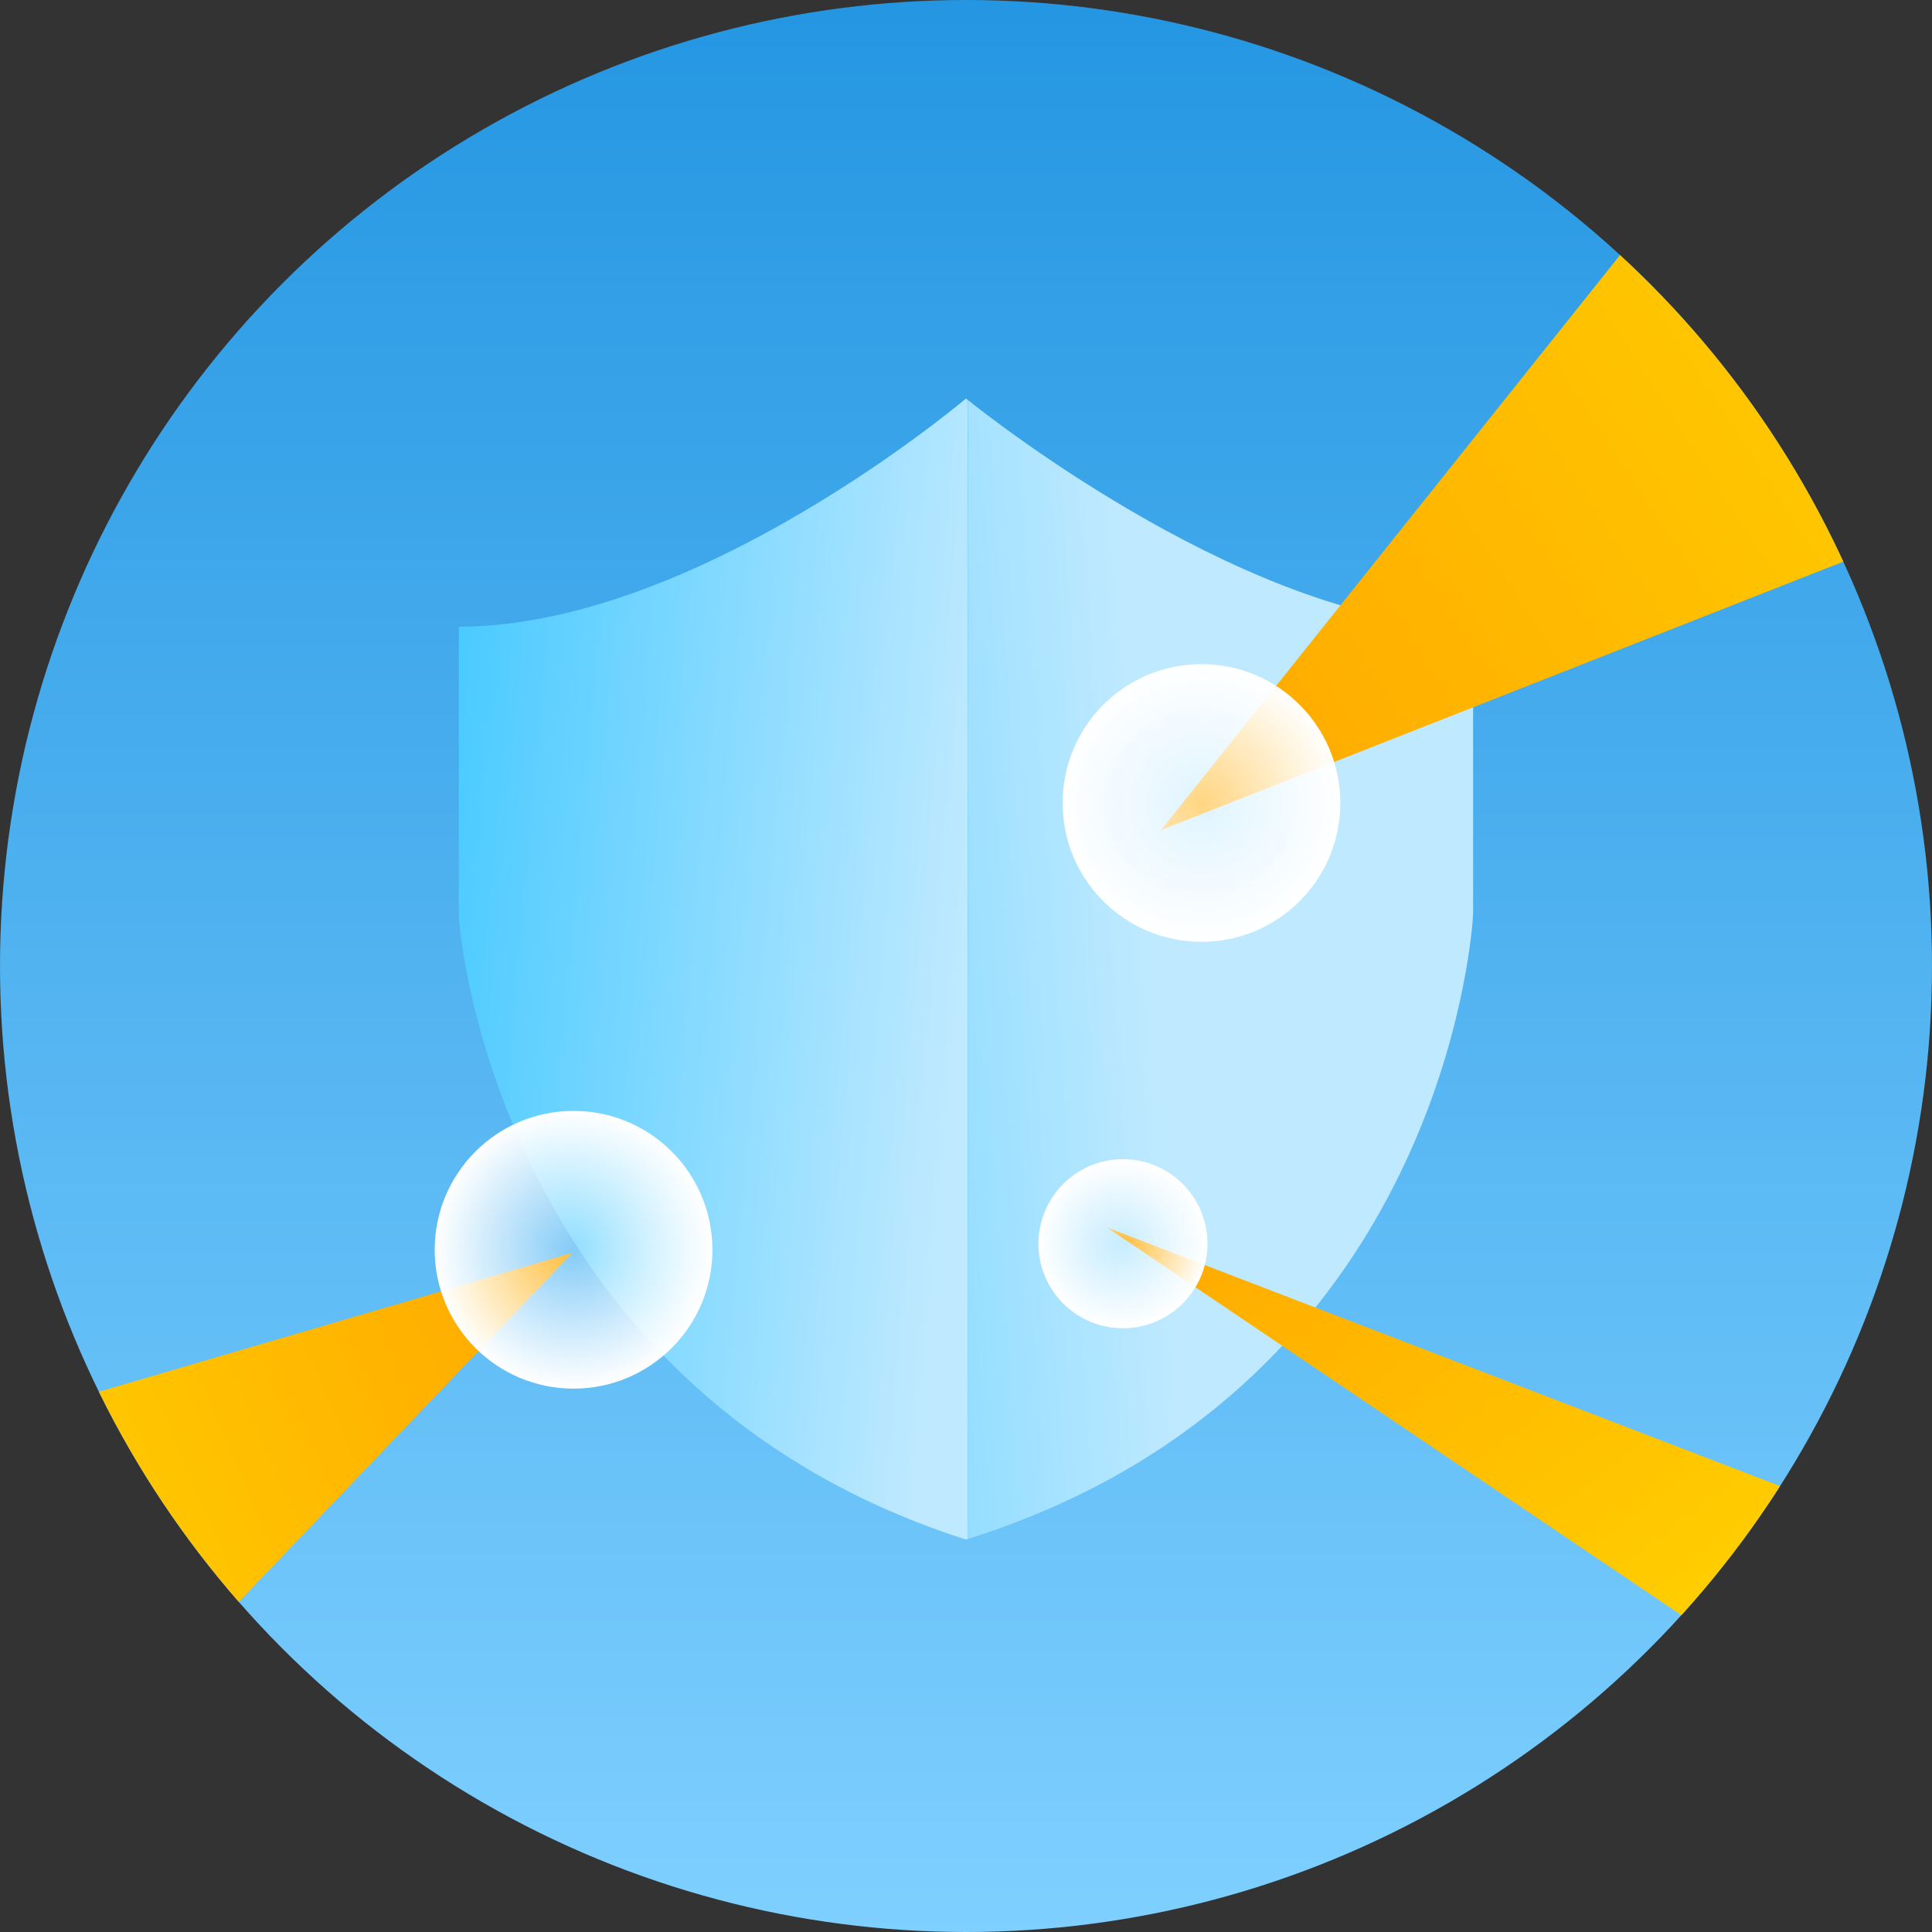<svg xmlns="http://www.w3.org/2000/svg" xmlns:xlink="http://www.w3.org/1999/xlink" width="160" height="160" viewBox="0 0 160 160"><rect x="0" y="0" width="160" height="160" fill="#333333" stroke="none"/><defs><style>.a{fill:none;}.b{fill:url(#a);}.c{clip-path:url(#b);}.d{fill:url(#e);}.e{fill:url(#f);}.f{clip-path:url(#g);}.g{fill:url(#h);}.h{fill:url(#k);}.i{fill:url(#l);}</style><linearGradient id="a" x1="0.5" x2="0.5" y2="1" gradientUnits="objectBoundingBox"><stop offset="0" stop-color="#2496e2"/><stop offset="1" stop-color="#7fd0ff"/></linearGradient><clipPath id="b"><rect class="a" width="160" height="160"/></clipPath><linearGradient id="e" x1="0.999" y1="0.446" x2="-0.153" y2="0.213" gradientUnits="objectBoundingBox"><stop offset="0" stop-color="#bee9ff"/><stop offset="1" stop-color="#3ac6ff"/></linearGradient><linearGradient id="f" x1="0.35" y1="0.494" x2="-0.964" y2="0.708" xlink:href="#e"/><clipPath id="g"><circle class="b" cx="80" cy="80" r="80" transform="translate(641 429)"/></clipPath><linearGradient id="h" x1="0.451" y1="0.943" x2="0.511" y2="0.075" gradientUnits="objectBoundingBox"><stop offset="0" stop-color="#ffd500"/><stop offset="1" stop-color="#fa0"/></linearGradient><radialGradient id="k" cx="0.5" cy="0.5" r="0.5" gradientUnits="objectBoundingBox"><stop offset="0" stop-color="#fff" stop-opacity="0.231"/><stop offset="1" stop-color="#fff"/></radialGradient><radialGradient id="l" cx="0.5" cy="0.5" r="0.5" gradientUnits="objectBoundingBox"><stop offset="0" stop-color="#fff" stop-opacity="0.51"/><stop offset="1" stop-color="#fff"/></radialGradient></defs><g class="c"><g class="c"><circle class="b" cx="80" cy="80" r="80"/></g><g transform="translate(-641 -429)"><path class="d" d="M.1,44.01C0,43.063,0,42.536,0,42.536V18.9C19.74,18.9,42,0,42,0s.051.043.152.124V94.448L42,94.5C6.512,83.159.768,50.1.1,44.01Z" transform="translate(678.999 462)"/><path class="e" d="M0,0c2.033,1.63,23.846,18.774,41.846,18.774V42.412s-.006.527-.107,1.474C41.084,49.968,36.191,82.942,0,94.326Z" transform="translate(721.151 462.123)"/></g><g class="f" transform="translate(-641 -429)"><path class="g" d="M43,0,61.81,64.353,27.687,63.1Z" transform="translate(666.904 495.511) rotate(60)"/><path class="g" d="M43,0,61.994,94.213,12.226,91.848Z" transform="translate(764.785 530.686) rotate(-130)"/><path class="g" d="M43,0,69.191,72.034l-17.26.889Z" transform="translate(704.451 563.101) rotate(-49)"/><circle class="h" cx="11.5" cy="11.5" r="11.5" transform="translate(677 521)"/><circle class="i" cx="11.5" cy="11.5" r="11.5" transform="translate(729 484)"/><circle class="h" cx="7" cy="7" r="7" transform="translate(727 525)"/></g></g></svg>